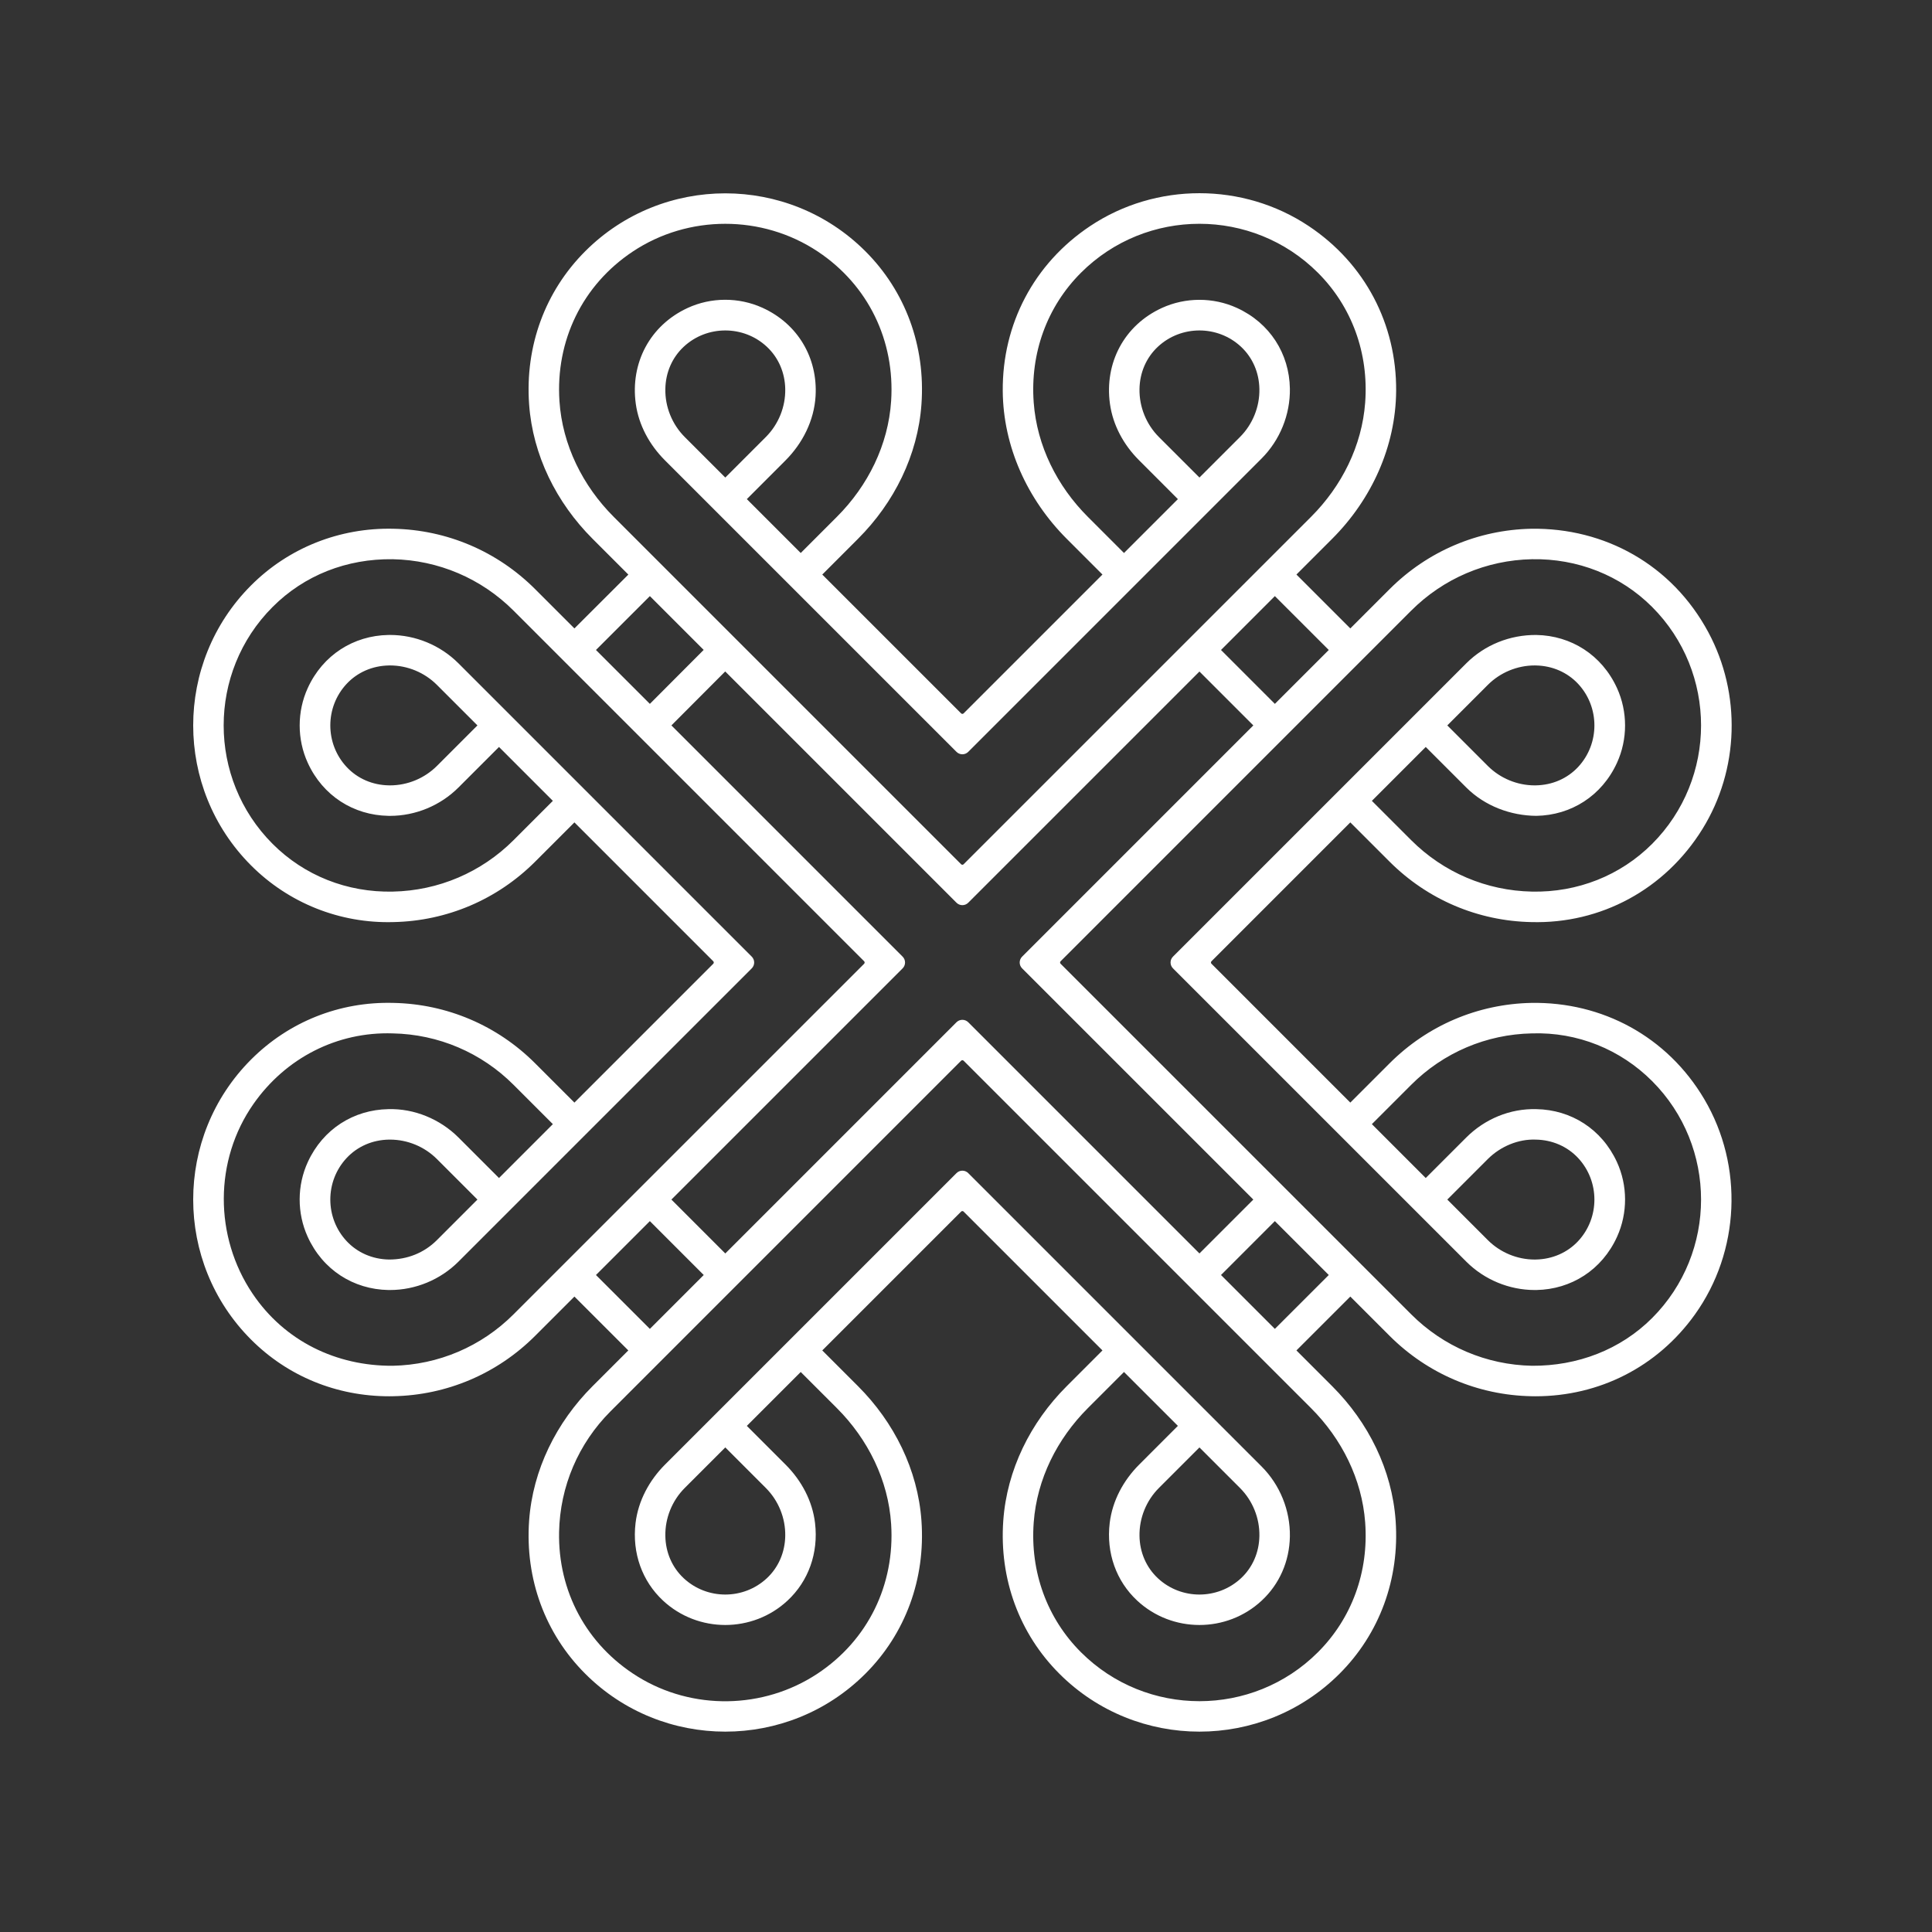 <?xml version="1.0" encoding="UTF-8"?>
<svg width="100px" height="100px" viewBox="0 0 100 100" version="1.1" xmlns="http://www.w3.org/2000/svg" xmlns:xlink="http://www.w3.org/1999/xlink">
    <rect x="0" y="0" width="100" height="100" fill="#333333" stroke="none"/>
    <!-- Generator: Sketch 52.6 (67491) - http://www.bohemiancoding.com/sketch -->
    <title>logo_premiyera</title>
    <desc>Created with Sketch.</desc>
    <g id="logo_premiyera" stroke="none" stroke-width="1" fill="none" fill-rule="evenodd">
        <rect id="Rectangle" x="0" y="0" width="100" height="100"></rect>
        <g id="vector_logo" transform="translate(10, 10)" fill="#FFFFFF" fill-rule="nonzero">
            <path d="M64.912,52.089 L67.009,49.992 C67.666,49.336 68.592,48.949 69.496,48.986 C70.348,49.001 71.125,49.34 71.685,49.94 C72.807,51.146 72.807,53.033 71.685,54.239 C71.125,54.838 70.347,55.177 69.495,55.193 C69.475,55.193 69.455,55.194 69.436,55.194 C68.532,55.194 67.651,54.829 67.009,54.187 L64.912,52.089 Z M64.912,27.547 L67.009,25.45 C67.651,24.808 68.532,24.443 69.436,24.443 C69.455,24.443 69.475,24.444 69.495,24.444 C70.347,24.459 71.125,24.798 71.685,25.398 C72.807,26.604 72.807,28.491 71.685,29.697 C71.125,30.297 70.348,30.636 69.495,30.65 C69.475,30.651 69.455,30.651 69.436,30.651 C68.532,30.651 67.651,30.286 67.009,29.645 L64.912,27.547 Z M75.513,58.222 C73.874,59.862 71.647,60.708 69.293,60.692 C66.932,60.644 64.711,59.698 63.04,58.026 L44.897,39.884 C44.861,39.848 44.861,39.79 44.897,39.754 L63.04,21.61 C64.711,19.939 66.932,18.992 69.293,18.945 C71.647,18.902 73.874,19.775 75.513,21.415 C78.891,24.796 78.891,30.298 75.513,33.68 C73.874,35.32 71.647,36.199 69.293,36.149 C66.932,36.102 64.711,35.155 63.04,33.484 L61.008,31.452 L63.796,28.663 L65.894,30.761 C66.851,31.717 68.19,32.22 69.523,32.228 C71.322,32.196 72.912,31.194 73.694,29.485 C74.253,28.265 74.252,26.834 73.695,25.613 C72.913,23.901 71.322,22.898 69.523,22.866 C68.155,22.854 66.851,23.378 65.894,24.334 L50.713,39.515 C50.546,39.683 50.546,39.955 50.714,40.123 L65.894,55.302 C66.83,56.238 68.117,56.771 69.436,56.771 C69.465,56.771 69.494,56.771 69.523,56.771 C71.326,56.738 72.92,55.732 73.7,54.012 C74.254,52.791 74.251,51.36 73.69,50.142 C72.905,48.438 71.319,47.441 69.524,47.409 C68.158,47.371 66.851,47.92 65.894,48.876 L63.796,50.974 L61.008,48.185 L63.04,46.153 C64.711,44.481 66.932,43.535 69.293,43.488 C71.647,43.411 73.874,44.317 75.513,45.957 C78.891,49.338 78.891,54.841 75.513,58.222 Z M55.987,58.783 L53.199,55.994 L55.987,53.205 L58.777,55.994 L55.987,58.783 Z M27.541,64.918 L29.638,67.016 C30.294,67.671 30.661,68.577 30.644,69.501 C30.629,70.354 30.29,71.132 29.69,71.691 C28.485,72.814 26.596,72.814 25.391,71.691 C24.791,71.132 24.452,70.355 24.438,69.502 C24.421,68.577 24.788,67.671 25.443,67.016 L27.541,64.918 Z M52.083,64.919 L54.18,67.016 C54.836,67.671 55.203,68.577 55.186,69.501 C55.172,70.354 54.833,71.132 54.233,71.691 C53.028,72.813 51.14,72.816 49.933,71.691 C49.333,71.132 48.994,70.354 48.98,69.501 C48.964,68.577 49.33,67.671 49.986,67.016 L52.083,64.919 Z M57.863,62.889 C59.45,64.476 60.494,66.559 60.661,68.798 C60.852,71.359 59.97,73.766 58.216,75.519 C54.836,78.898 49.333,78.898 45.95,75.519 C44.196,73.766 43.314,71.359 43.505,68.798 C43.672,66.559 44.716,64.476 46.303,62.889 L48.178,61.014 L50.967,63.803 L48.966,65.805 C48.147,66.624 47.577,67.679 47.438,68.829 C47.252,70.38 47.777,71.839 48.858,72.845 C49.762,73.688 50.922,74.109 52.083,74.109 C53.244,74.109 54.404,73.688 55.308,72.845 C56.225,71.992 56.742,70.813 56.764,69.529 C56.787,68.179 56.252,66.856 55.296,65.901 L40.116,50.72 C39.948,50.552 39.676,50.552 39.508,50.72 L24.427,65.801 C23.606,66.622 23.034,67.681 22.896,68.834 C22.711,70.385 23.237,71.84 24.316,72.845 C25.22,73.688 26.38,74.109 27.541,74.109 C28.701,74.108 29.862,73.688 30.765,72.845 C31.844,71.841 32.369,70.387 32.187,68.838 C32.052,67.687 31.483,66.63 30.663,65.81 L28.656,63.803 L31.446,61.014 L33.319,62.887 C34.927,64.495 35.978,66.613 36.125,68.883 C36.328,72.012 34.933,74.9 32.299,76.637 C29.512,78.475 25.842,78.536 23.003,76.778 C20.347,75.133 18.878,72.352 18.938,69.299 C18.986,66.938 19.933,64.718 21.605,63.046 L39.747,44.903 C39.783,44.867 39.841,44.867 39.877,44.903 L57.863,62.889 Z M20.847,55.994 L23.637,53.205 L26.425,55.994 L23.637,58.783 L20.847,55.994 Z M14.712,27.547 L12.615,29.645 C11.973,30.286 11.092,30.651 10.188,30.651 C10.169,30.651 10.149,30.651 10.129,30.65 C9.276,30.636 8.499,30.297 7.94,29.697 C6.816,28.491 6.816,26.604 7.94,25.398 C8.499,24.798 9.277,24.459 10.129,24.444 C10.149,24.444 10.169,24.443 10.188,24.443 C11.092,24.443 11.973,24.808 12.615,25.45 L14.712,27.547 Z M14.712,52.089 L12.615,54.187 C11.96,54.842 11.091,55.197 10.129,55.193 C9.277,55.177 8.499,54.838 7.94,54.239 C6.816,53.033 6.816,51.146 7.94,49.94 C8.499,49.34 9.276,49.001 10.128,48.986 C10.148,48.986 10.168,48.986 10.188,48.986 C11.092,48.986 11.973,49.35 12.615,49.992 L14.712,52.089 Z M16.584,58.026 C14.913,59.698 12.692,60.644 10.331,60.692 C7.419,60.711 4.736,59.426 3.075,56.962 C1.081,54.005 1.076,50.056 3.123,47.135 C4.788,44.76 7.447,43.394 10.331,43.488 C12.692,43.535 14.913,44.481 16.584,46.153 L18.616,48.185 L15.828,50.974 L13.73,48.876 C12.773,47.92 11.436,47.371 10.1,47.409 C8.306,47.441 6.721,48.437 5.935,50.14 C5.373,51.358 5.369,52.788 5.923,54.01 C6.703,55.731 8.297,56.738 10.101,56.771 C10.13,56.771 10.159,56.771 10.188,56.771 C11.507,56.771 12.794,56.238 13.73,55.302 L28.91,40.123 C29.078,39.955 29.078,39.683 28.91,39.515 L13.73,24.334 C12.794,23.398 11.507,22.865 10.188,22.865 C10.159,22.865 10.129,22.866 10.101,22.866 C8.302,22.898 6.711,23.901 5.929,25.613 C5.372,26.834 5.372,28.265 5.93,29.485 C6.712,31.194 8.302,32.196 10.101,32.228 C10.13,32.228 10.159,32.229 10.188,32.229 C11.507,32.229 12.794,31.696 13.73,30.761 L15.828,28.663 L18.616,31.452 L16.584,33.484 C14.913,35.155 12.692,36.102 10.331,36.149 C7.964,36.199 5.75,35.32 4.111,33.68 C0.732,30.298 0.732,24.796 4.111,21.415 C5.749,19.774 7.946,18.912 10.331,18.945 C12.692,18.992 14.913,19.939 16.584,21.61 L34.727,39.754 C34.763,39.79 34.763,39.848 34.727,39.884 L16.584,58.026 Z M23.637,20.854 L26.422,23.639 L23.637,26.432 L20.847,23.643 L23.637,20.854 Z M52.083,14.717 L49.986,12.621 C49.33,11.965 48.964,11.06 48.98,10.135 C48.994,9.283 49.333,8.505 49.933,7.946 C50.537,7.384 51.309,7.104 52.083,7.104 C52.856,7.104 53.63,7.384 54.233,7.946 C54.833,8.505 55.172,9.283 55.186,10.135 C55.203,11.06 54.836,11.965 54.18,12.621 L52.083,14.717 Z M27.541,14.718 L25.443,12.621 C24.788,11.965 24.421,11.059 24.438,10.135 C24.452,9.282 24.791,8.505 25.391,7.946 C25.994,7.384 26.767,7.104 27.541,7.104 C28.314,7.104 29.088,7.384 29.69,7.946 C30.29,8.505 30.629,9.283 30.644,10.135 C30.661,11.06 30.294,11.965 29.638,12.621 L27.541,14.718 Z M18.957,10.759 C18.752,7.641 20.136,4.76 22.752,3.02 C25.627,1.106 29.452,1.106 32.328,3.019 C34.944,4.758 36.328,7.637 36.125,10.754 C35.978,13.024 34.927,15.142 33.318,16.75 L31.446,18.623 L28.656,15.834 L30.646,13.843 C31.544,12.946 32.139,11.766 32.214,10.499 C32.33,8.535 31.306,6.765 29.462,5.929 C28.239,5.375 26.806,5.378 25.588,5.942 C23.643,6.842 22.617,8.789 22.908,10.899 C23.062,12.011 23.62,13.029 24.414,13.823 L39.508,28.916 C39.676,29.084 39.948,29.084 40.116,28.916 L55.296,13.736 C56.252,12.78 56.787,11.457 56.764,10.108 C56.733,8.309 55.732,6.718 54.021,5.937 C52.798,5.379 51.363,5.379 50.141,5.939 C48.185,6.835 47.158,8.79 47.451,10.902 C47.604,12.011 48.161,13.027 48.954,13.819 L50.967,15.834 L48.178,18.623 L46.303,16.748 C44.716,15.161 43.672,13.078 43.505,10.84 C43.314,8.278 44.196,5.871 45.95,4.118 C49.332,0.738 54.834,0.739 58.216,4.118 C59.97,5.871 60.852,8.278 60.661,10.84 C60.494,13.078 59.45,15.161 57.863,16.748 L39.877,34.733 C39.841,34.769 39.783,34.769 39.747,34.733 L21.767,16.753 C20.159,15.145 19.107,13.029 18.957,10.759 Z M54.872,27.547 L42.905,39.515 C42.737,39.683 42.737,39.955 42.905,40.123 L54.872,52.089 L52.083,54.878 L40.116,42.911 C39.948,42.744 39.676,42.744 39.508,42.911 L27.541,54.879 L24.752,52.089 L36.719,40.123 C36.887,39.955 36.887,39.683 36.719,39.515 L24.752,27.547 L27.537,24.754 L39.508,36.725 C39.676,36.893 39.948,36.893 40.116,36.725 L52.083,24.758 L54.872,27.547 Z M58.777,23.643 L55.987,26.432 L53.199,23.643 L55.987,20.854 L58.777,23.643 Z M69.261,41.91 C66.491,41.966 63.886,43.076 61.924,45.038 L59.892,47.07 L52.706,39.884 C52.67,39.848 52.67,39.79 52.706,39.754 L59.892,32.567 L61.924,34.599 C63.886,36.56 66.491,37.671 69.261,37.727 C72.851,37.826 76.174,36.043 78.114,32.917 C80.023,29.841 80.135,25.911 78.422,22.723 C76.538,19.219 73.049,17.314 69.261,17.368 C66.491,17.423 63.886,18.534 61.924,20.495 L59.892,22.527 L57.103,19.738 L58.952,17.889 C60.99,15.852 62.243,13.116 62.264,10.234 C62.289,6.791 60.662,3.648 57.737,1.699 C54.339,-0.566 49.827,-0.566 46.429,1.699 C43.504,3.648 41.876,6.792 41.902,10.235 C41.923,13.116 43.177,15.852 45.214,17.889 L47.063,19.738 L39.877,26.924 C39.841,26.96 39.783,26.96 39.747,26.924 L32.561,19.739 L34.412,17.887 C36.281,16.019 37.506,13.563 37.694,10.928 C37.91,7.911 36.864,5.075 34.789,3.002 C30.792,-0.991 24.289,-0.991 20.293,3.002 C18.218,5.075 17.171,7.912 17.387,10.929 C17.576,13.564 18.801,16.018 20.669,17.886 L22.523,19.74 L19.732,22.527 L17.7,20.495 C15.739,18.534 13.133,17.423 10.363,17.368 C7.582,17.304 4.94,18.352 2.996,20.299 C-0.999,24.296 -0.999,30.798 2.996,34.795 C4.94,36.742 7.588,37.804 10.363,37.727 C13.133,37.671 15.739,36.56 17.7,34.599 L19.732,32.567 L26.918,39.754 C26.954,39.79 26.954,39.848 26.918,39.884 L19.732,47.07 L17.7,45.038 C15.739,43.076 13.133,41.966 10.363,41.91 C7.561,41.835 4.941,42.894 2.996,44.841 C-0.999,48.839 -0.999,55.341 2.996,59.337 C4.89,61.234 7.423,62.271 10.147,62.271 C10.219,62.271 10.291,62.27 10.363,62.268 C13.133,62.214 15.739,61.103 17.7,59.142 L19.732,57.11 L22.521,59.898 L20.668,61.751 C18.8,63.619 17.575,66.075 17.387,68.711 C17.172,71.726 18.218,74.562 20.293,76.634 C22.292,78.632 24.915,79.629 27.541,79.629 C30.165,79.629 32.791,78.631 34.789,76.634 C36.864,74.562 37.91,71.726 37.694,68.709 C37.506,66.074 36.281,63.618 34.413,61.75 L32.561,59.898 L39.747,52.712 C39.783,52.676 39.841,52.676 39.877,52.712 L47.063,59.898 L45.207,61.755 C43.338,63.623 42.115,66.079 41.929,68.714 C41.716,71.729 42.761,74.563 44.835,76.634 C46.833,78.631 49.458,79.629 52.083,79.629 C54.708,79.629 57.333,78.631 59.332,76.634 C61.405,74.563 62.45,71.729 62.238,68.714 C62.052,66.079 60.828,63.623 58.96,61.755 L57.103,59.898 L59.892,57.11 L59.89,57.108 L61.924,59.142 C63.886,61.103 66.491,62.214 69.261,62.268 C69.333,62.27 69.404,62.271 69.476,62.271 C72.77,62.271 75.784,60.755 77.729,58.037 C80.064,54.773 80.255,50.357 78.218,46.9 C76.293,43.636 72.916,41.849 69.261,41.91 Z" id="path-1"></path>
        </g>
    </g>
</svg>